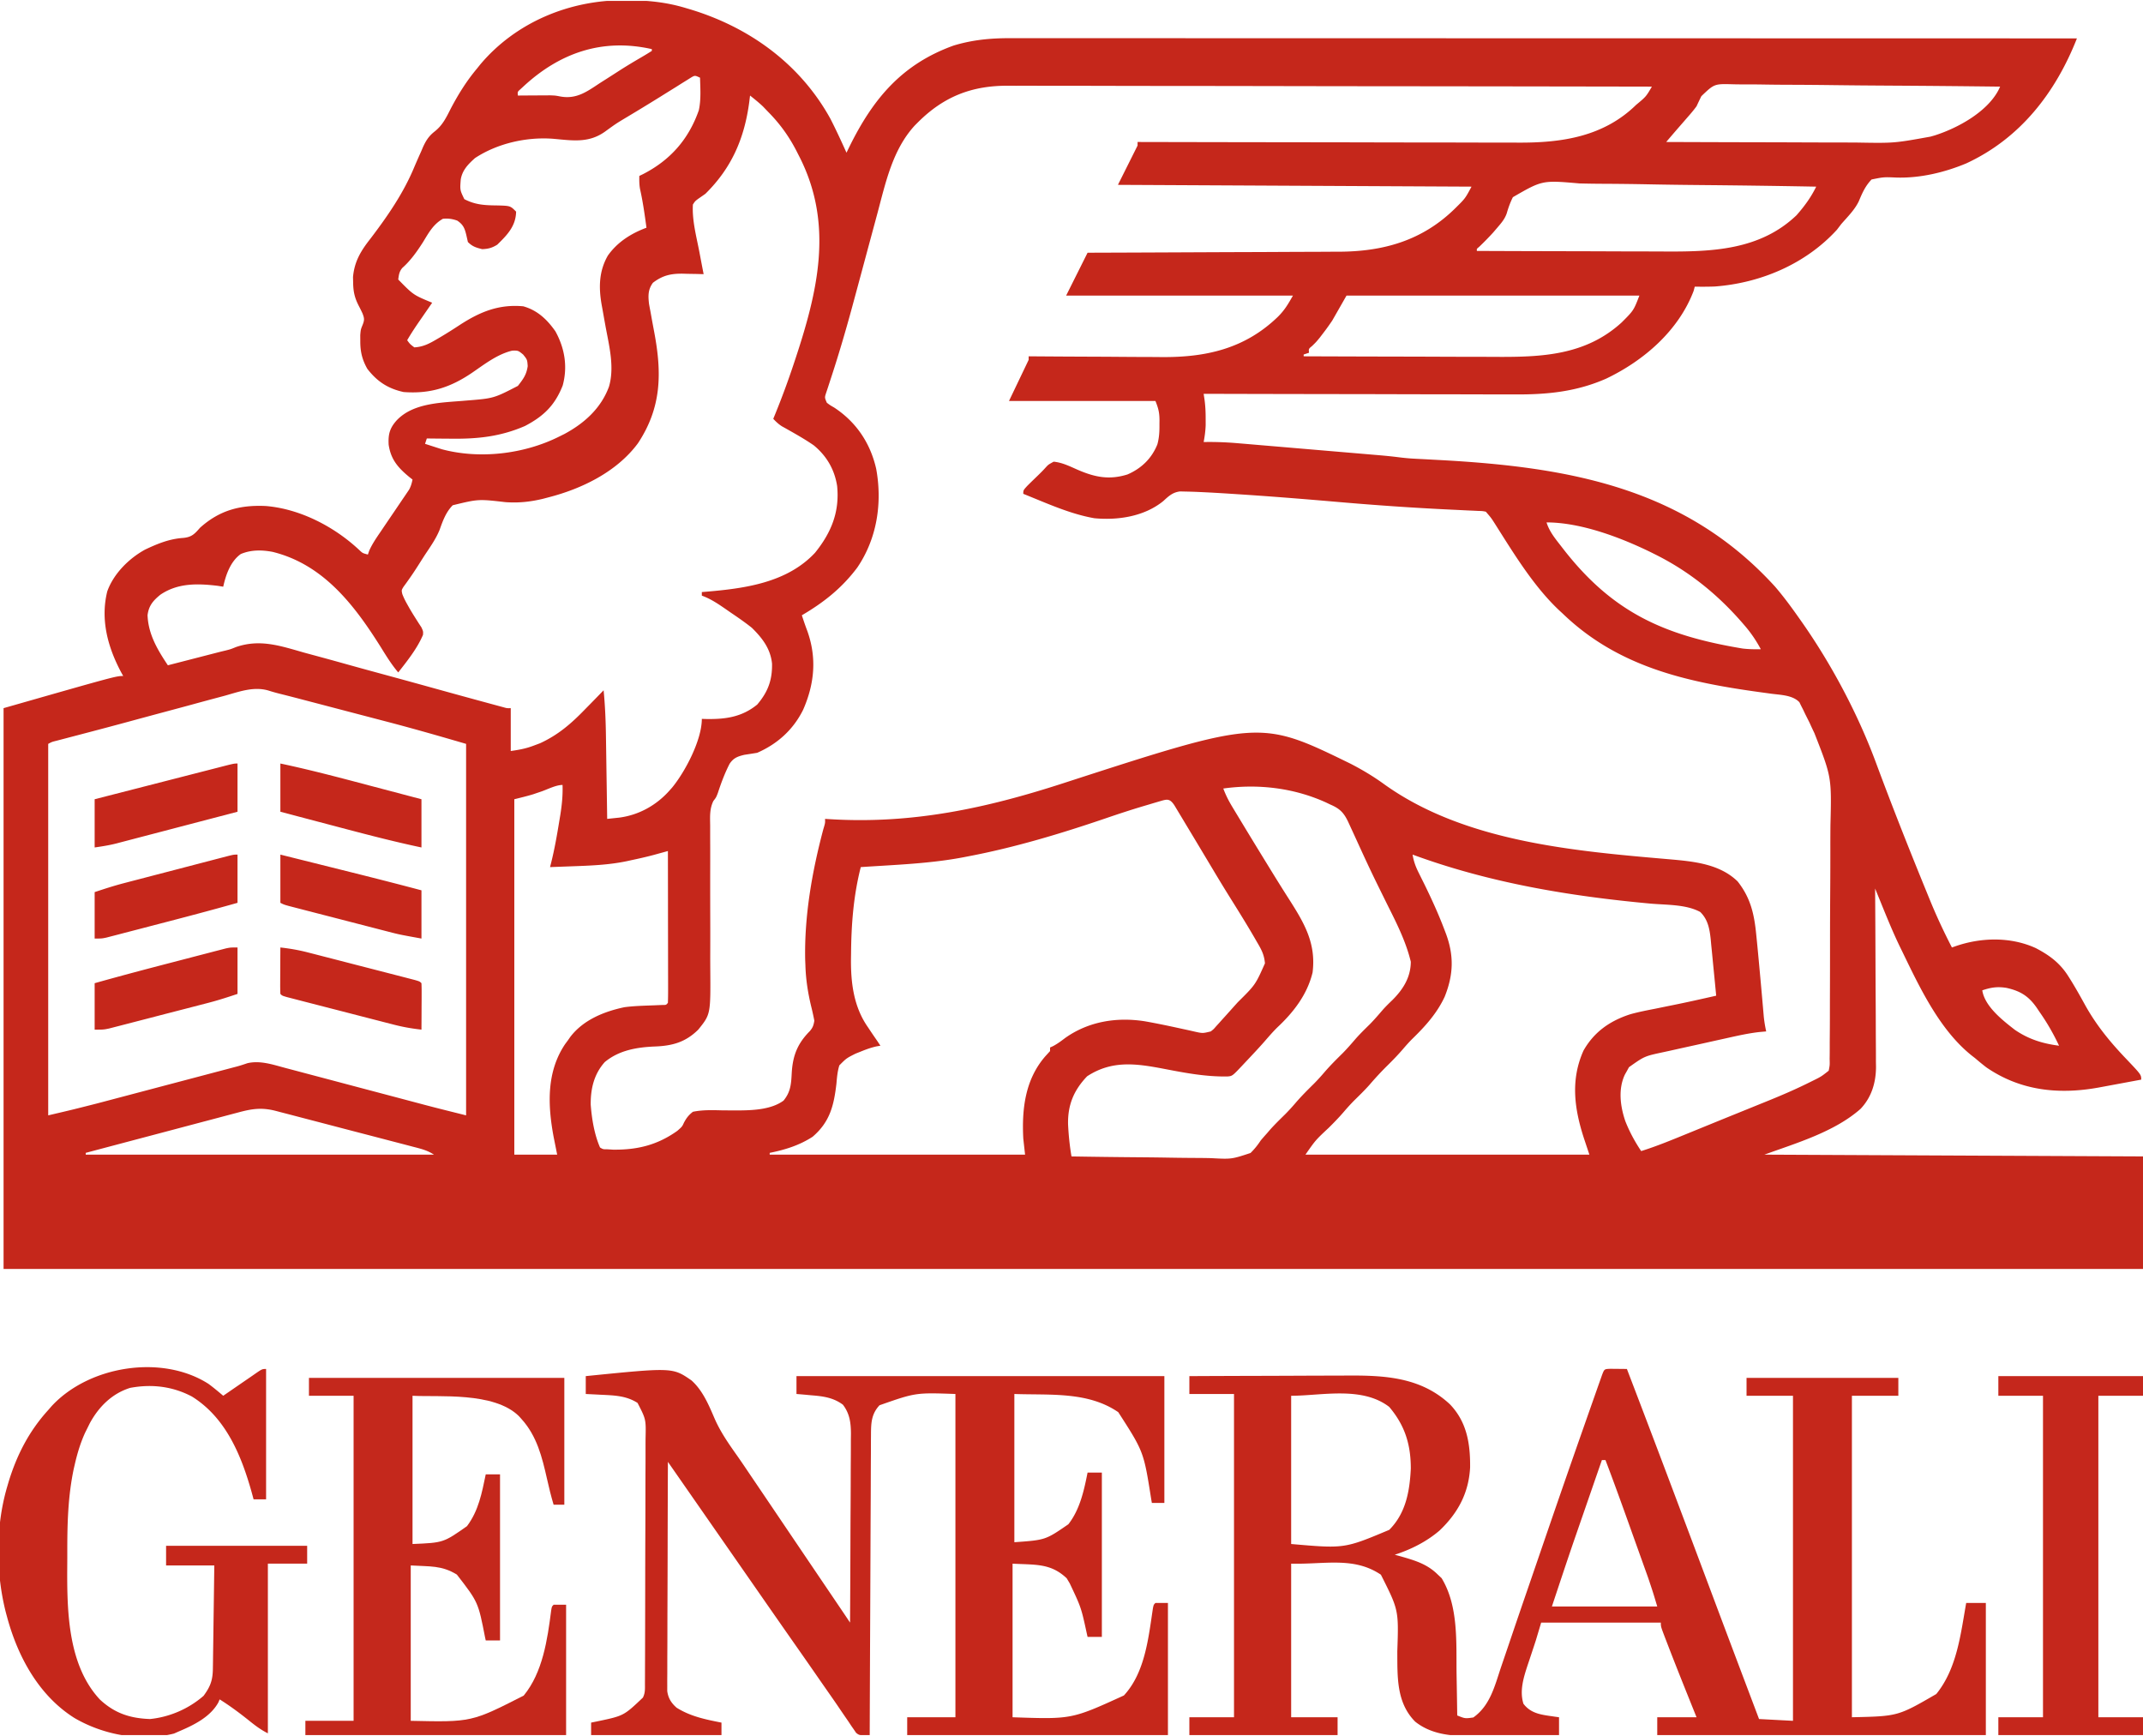 <svg xmlns="http://www.w3.org/2000/svg" width="1200" height="972" fill="none"><g clip-path="url(#a)"><path fill="#C5271B" d="m349.438.125 2.004.003C362.741.177 373.178 1.222 384 4.5l2.425.715C419.648 15.26 448.048 35.79 465 66.5c3.192 6.242 6.129 12.605 9 19l1.539-3.148C488.783 55.42 504.921 35.976 534 25.5c10.53-3.188 20.648-4.153 31.603-4.123l3.142-.003c3.473-.003 6.946.001 10.419.006a15206.603 15206.603 0 0 1 23.953.001c8.132.006 16.263.006 24.395.005 13.679 0 27.359.002 41.039.008a112293.03 112293.03 0 0 0 43.182.012h12.833c30.293.003 60.586.01 90.879.019 29.428.009 58.856.016 88.284.02h2.749a2486670.237 2486670.237 0 0 0 83.009.013h2.585c56.978.01 113.948.025 170.928.042-12.05 30.587-31.87 56.07-62 70-12.17 5.07-25.9 8.334-39.15 7.91-7.03-.297-7.03-.297-13.85 1.09-3.51 3.682-5.18 7.508-7.12 12.148-2.32 4.871-6.37 8.806-9.88 12.852-1.18 1.547-1.18 1.547-2.38 3.125-17.53 19.21-42.744 29.872-68.429 31.793-3.735.14-7.453.142-11.191.082l-.625 2.375c-8.471 22.333-27.956 39.092-48.98 49.129-16.645 7.336-33.092 8.95-51.02 8.837a3607.852 3607.852 0 0 1-21.172-.037c-5.394-.019-10.788-.02-16.183-.024-10.192-.009-20.384-.034-30.577-.064-11.613-.033-23.226-.05-34.839-.065-23.868-.031-47.736-.084-71.604-.151l.492 3.279c.498 3.647.641 7.106.633 10.784l.008 3.535c-.126 3.221-.526 6.239-1.133 9.402l1.845-.025c6.004-.046 11.905.222 17.884.744l2.773.231c2.992.251 5.983.508 8.975.765l6.289.531c4.379.37 8.758.742 13.137 1.117 5.599.479 11.199.953 16.799 1.426 4.324.365 8.647.731 12.971 1.099l6.193.525c2.888.245 5.776.492 8.664.739l2.557.216c3.742.323 7.469.686 11.195 1.165 2.907.365 5.754.644 8.676.793l2.703.143 2.862.144 6.233.338 3.274.177c71.858 3.961 136.601 15.513 186.97 70.872 4.655 5.434 8.89 11.147 13 17 .45.628.89 1.257 1.35 1.904 17.06 24.162 32.09 52.43 42.31 80.155 8.95 24.097 18.42 48.027 28.16 71.816.57 1.388 1.13 2.776 1.7 4.166 3.75 9.214 7.92 18.123 12.48 26.959l1.92-.668c14.4-5.018 31.01-5.4 45.05 1.027 7.76 4.05 13.65 8.431 18.34 15.954l1.15 1.823c2.86 4.599 5.49 9.313 8.1 14.052 6.37 11.469 14.13 20.88 23.17 30.332 8.27 8.718 8.27 8.718 8.27 11.48-4.37.814-8.75 1.626-13.12 2.438l-3.76.697c-1.19.222-2.39.445-3.63.674l-3.33.619c-22.34 4.047-43.72 1.823-62.78-11.225-2.19-1.671-4.29-3.409-6.38-5.203l-1.79-1.387c-18.18-14.453-29.35-38.422-39.27-58.863-.69-1.406-.69-1.406-1.39-2.841-3.35-7.011-6.32-14.149-9.25-21.345-.41-1.018-.83-2.036-1.25-3.085-1.02-2.492-2.04-4.985-3.05-7.479.01.821.01.821.01 1.659.09 13.356.16 26.711.2 40.067.02 6.459.05 12.918.09 19.377.05 6.238.07 12.475.08 18.713.01 2.375.02 4.75.04 7.126.03 3.336.04 6.672.03 10.009.02.974.03 1.948.05 2.951-.05 8.818-2.48 16.945-8.65 23.461-14.67 12.966-36.24 19.234-53.85 25.637l212 1v63H2v-314c63-18 63-18 67-18l-1.172-2.098c-7.472-14.038-11.68-29.451-7.766-45.277 3.51-9.857 12.106-18.433 21.157-23.387 7.011-3.32 13.62-6.04 21.406-6.55 4.679-.465 6.26-2.105 9.375-5.688 10.953-9.811 22.41-12.861 36.921-12.175 19.317 1.624 38.577 11.723 52.458 24.827 1.693 1.574 1.693 1.574 4.621 2.348l.689-2.027c1.688-3.828 3.926-7.095 6.284-10.539l2.974-4.408a6433.6 6433.6 0 0 1 4.688-6.9c1.513-2.227 3.019-4.46 4.525-6.692l1.424-2.078 1.315-1.952 1.159-1.704c1.038-1.873 1.511-3.609 1.942-5.7l-1.828-1.433c-6.348-5.253-10.349-9.842-11.543-18.149-.28-5.65.52-9.06 4.371-13.418 9.488-10.217 25.895-10.027 38.931-11.209 15.505-1.23 15.505-1.23 29.069-8.228 2.965-3.799 4.806-6.205 5.5-11.063-.252-3.615-.252-3.615-2.562-6.5-2.778-2.258-2.778-2.258-6.063-2.187-8.273 1.953-15.415 7.518-22.313 12.25-12.245 8.374-23.657 12.071-38.562 10.937-8.804-1.933-14.862-5.928-20.312-13-2.911-5.174-3.966-9.636-3.938-15.562l-.016-3.317c.266-3.121.266-3.121 1.344-5.773 1.071-2.728.961-3.659-.078-6.348a88.848 88.848 0 0 0-2-4.062c-2.339-4.48-3.178-7.983-3.25-13.063l-.078-3.258c.796-8.775 4.406-14.682 9.766-21.492 9.558-12.566 18.5-25.485 24.562-40.125a504.075 504.075 0 0 1 3.875-8.812l.921-2.177c1.721-3.807 3.316-6.33 6.626-8.921 4.402-3.472 6.467-7.775 8.953-12.715 4.272-8.104 8.741-15.318 14.625-22.375l2.031-2.523C288.97 12.392 318.9.08 349.438.125ZM293 48.5c-.556.51-1.112 1.02-1.686 1.544-1.537 1.377-1.537 1.377-1.314 3.456l1.753-.016c2.687-.02 5.373-.034 8.059-.046l2.756-.026 2.764-.01 2.845-.015c2.823.113 2.823.113 5.493.617 9.041 1.667 14.836-2.579 22.08-7.379 1.237-.791 2.477-1.58 3.718-2.365a874.333 874.333 0 0 0 7.251-4.653c4.116-2.643 8.307-5.142 12.531-7.607a165.723 165.723 0 0 0 5.75-3.5v-1c-27.861-6.289-51.751 2.206-72 21Zm93.913-5.05-2.429 1.523-2.758 1.706-2.976 1.884-6.258 3.886-3.251 2.033a1019.72 1019.72 0 0 1-9.421 5.788l-2.997 1.821a1171.703 1171.703 0 0 1-5.896 3.544c-5.892 3.534-5.892 3.534-11.45 7.556-9.472 7.148-18.599 5.5-29.832 4.506-14.889-1.11-31.123 2.58-43.645 10.803-3.885 3.476-7.106 6.739-8 12-.458 5.907-.458 5.907 2 11 6.254 3.273 11.644 3.448 18.592 3.527 7.184.206 7.184.206 10.408 3.473-.173 8.12-4.948 13.023-10.562 18.5-2.954 1.818-4.972 2.359-8.438 2.5-3.486-.871-5.452-1.452-8-4l-.875-3.875c-.908-3.789-1.749-5.904-5.125-8.125-2.747-.951-5.102-1.298-8-1-5.424 3.1-7.936 7.824-11.133 13.074-3.25 5.093-6.978 10.388-11.539 14.395-1.773 2.044-1.971 3.891-2.328 6.531 8.481 8.655 8.481 8.655 19 13l-.962 1.39a5417.132 5417.132 0 0 0-4.35 6.298l-1.514 2.185c-2.514 3.646-4.957 7.29-7.174 11.127 1.602 2.187 1.602 2.187 4 4 4.98-.278 8.441-2.117 12.688-4.625l1.853-1.083c3.742-2.206 7.391-4.532 11.021-6.917C268.918 174.518 279.4 170.261 293 171.5c7.917 2.214 13.353 7.379 18 14 5.211 9.441 6.964 19.764 4.094 30.34-4.35 11.055-10.611 17.163-21.094 22.66-13.628 5.93-26.509 7.318-41.25 7.125A1750.95 1750.95 0 0 1 239 245.5l-1 3c1.997.655 3.998 1.298 6 1.938l3.375 1.089c21.212 5.692 46.079 2.732 65.625-7.027l3.012-1.488c11.167-5.992 20.539-14.395 24.988-26.512 3.246-11.035.006-23.176-2-34.187-.433-2.394-.863-4.788-1.284-7.184-.26-1.478-.526-2.954-.801-4.428-1.713-9.712-1.564-18.849 3.456-27.588 5.385-7.605 12.975-12.379 21.629-15.613-.992-7.325-2.007-14.601-3.633-21.816-.408-2.428-.427-4.727-.367-7.184l2.055-.996c15.308-7.824 25.591-19.565 31.257-35.754 1.315-5.946.841-12.201.688-18.25-2.883-1.339-2.883-1.339-5.087-.05ZM514 68.5l-1.707 1.707c-12.462 13.515-16.346 31.96-20.961 49.198-.742 2.771-1.49 5.541-2.24 8.31-2.127 7.863-4.244 15.73-6.358 23.597a9220.654 9220.654 0 0 1-4.683 17.34l-.769 2.841c-3.798 14.002-7.889 27.883-12.441 41.659l-1.184 3.639-1.048 3.146c-.87 2.659-.87 2.659.391 5.563 1.79 1.363 1.79 1.363 4 2.625 12.393 8.092 20.348 19.912 23.631 34.368 3.519 19.143.444 39.14-10.639 55.359-8.61 11.446-18.71 19.459-30.992 26.648.971 2.956 1.958 5.891 3.07 8.797 5.391 15.094 4.03 29.591-2.355 44.129-5.536 11.149-14.325 19.077-25.715 24.074-2.393.391-4.789.766-7.188 1.125-3.79.918-6.035 1.726-8.257 5.014-2.714 5.281-4.758 10.795-6.61 16.429-.945 2.432-.945 2.432-2.483 4.412-2.195 4.534-1.852 8.797-1.799 13.77l-.002 3.284c0 2.352.007 4.703.02 7.055.018 3.73.016 7.459.007 11.189-.022 10.604-.011 21.208.027 31.813.022 6.49.015 12.979-.01 19.469-.004 2.465.004 4.931.023 7.397.195 25.448.195 25.448-6.728 34.043-7.094 7.023-14.436 9.058-24.188 9.438-10.1.407-20.148 2.065-28.16 8.722-6.064 6.753-7.958 14.983-7.879 23.817.591 7.885 2.041 16.785 5.227 24.023 1.714 1.016 1.714 1.016 4 1l3.285.203c13.557.168 24.786-2.561 35.965-10.515 2.723-2.378 2.723-2.378 3.769-4.672 1.413-2.614 2.622-4.18 4.981-6.016 5.32-1.103 10.598-.943 16-.812 2.875.035 5.75.047 8.625.043l2.128-.001c7.893-.098 17.471-.695 23.997-5.48 4.18-5.109 4.273-9.692 4.625-16.062.656-9.541 3.385-16.104 10.137-22.899 1.683-2.024 2.052-3.215 2.488-5.789a149.098 149.098 0 0 0-1.875-8.437c-1.782-7.541-2.895-14.797-3.125-22.563l-.121-2.879c-.547-24.675 3.852-49.635 10.168-73.394 1.036-3.409 1.036-3.409.953-5.727l3.664.219c45.511 2.632 86.428-6.157 129.488-20.112 110.378-35.772 110.378-35.772 161.069-11.022 6.501 3.357 12.726 7.06 18.654 11.353 44.962 32.373 106.439 37.567 159.98 42.182 13.403 1.187 28.021 2.522 38.145 12.38 7.441 9.415 9.396 18.745 10.5 30.5l.365 3.616c.692 6.956 1.324 13.918 1.955 20.88l.205 2.264a2682 2682 0 0 1 .973 10.986l.181 2.062c.162 1.846.321 3.693.48 5.54.3 2.771.74 5.432 1.341 8.152l-3.67.325c-6.301.704-12.432 2.099-18.615 3.476l-3.805.841a3622.69 3622.69 0 0 0-7.93 1.768c-3.365.753-6.733 1.493-10.102 2.228-3.244.712-6.485 1.438-9.726 2.163l-3.633.79c-10.659 2.273-10.659 2.273-19.359 8.444l-1.098 2.028-1.152 2.035c-3.907 8.166-2.622 17.85.215 26.152 2.356 5.98 5.299 11.417 8.875 16.75 8.739-2.732 17.157-6.226 25.625-9.687a12230.412 12230.412 0 0 0 12.506-5.101c5.258-2.149 10.52-4.287 15.787-6.416 3.464-1.401 6.927-2.808 10.389-4.216 1.642-.667 3.285-1.331 4.929-1.994 8.35-3.366 16.584-6.862 24.654-10.871l2-.992c4.88-2.399 4.88-2.399 9.11-5.723.62-3.098.62-3.098.53-6.731l.03-2.086c.03-2.312.02-4.623.02-6.935.01-1.656.03-3.312.04-4.968.04-4.507.05-9.014.05-13.521 0-2.822.01-5.644.02-8.466.04-9.863.05-19.726.05-29.59 0-9.159.04-18.318.1-27.477.06-7.884.08-15.766.08-23.65-.01-4.699.01-9.397.05-14.096.67-26.882.67-26.882-8.97-51.48-.93-1.936-1.85-3.882-2.72-5.844-.78-1.554-1.56-3.107-2.34-4.656-.58-1.212-.58-1.212-1.16-2.449-.39-.77-.79-1.539-1.19-2.332l-1-2.033c-3.77-4.006-10.525-4.072-15.727-4.764-1.382-.189-2.764-.379-4.145-.57l-2.176-.296C944.071 381.859 905.899 373.301 875 343.5l-1.918-1.762c-14.236-13.424-25.198-31.462-35.605-47.882-2.466-3.889-2.466-3.889-5.477-7.356-1.913-.372-1.913-.372-4.14-.423l-2.636-.133-2.904-.12-6.29-.312-3.399-.159c-21.377-1.009-42.687-2.501-64.006-4.353-18.657-1.611-37.311-3.115-56-4.312l-2.918-.192c-5.9-.384-11.8-.73-17.707-.996l-2.162-.099a345.35 345.35 0 0 0-5.846-.17l-3.215-.078c-4.175.522-6.358 2.631-9.382 5.398-10.599 8.627-25.353 10.863-38.575 9.613-13.73-2.387-26.939-8.518-39.82-13.664 0-2 0-2 2.195-4.426 1.976-1.974 3.987-3.912 5.996-5.851 1.555-1.508 3.09-3.041 4.524-4.664 1.347-1.434 1.347-1.434 4.285-3.059 4.63.436 8.716 2.431 12.926 4.297 9.789 4.317 17.998 6.116 28.429 2.848 7.791-3.372 13.54-8.932 16.727-16.825 1.063-3.845 1.212-7.428 1.168-11.382l.023-2.104c-.016-4.336-.606-6.667-2.273-10.834h-82l11-23v-2l3.41.027c10.678.082 21.356.141 32.034.18 5.489.021 10.976.049 16.464.095 5.311.044 10.621.067 15.931.078 2.012.007 4.023.021 6.035.043 25.248.263 47.083-4.573 65.688-22.548 3.856-3.862 5.569-6.855 8.438-11.875H597l12-24 5.732-.018c17.875-.057 35.75-.13 53.625-.218 9.188-.044 18.376-.084 27.565-.11 8.016-.023 16.032-.057 24.047-.103 4.238-.023 8.476-.042 12.713-.048 4.003-.007 8.006-.027 12.009-.057 1.456-.009 2.911-.013 4.367-.011 25.424.022 47.486-6.161 65.942-24.435 5.46-5.385 5.46-5.385 9-12l-198-1 11-22v-2l3.597.008a68693.308 68693.308 0 0 0 97.227.16c11.193.012 22.386.036 33.579.064 11.501.028 23.001.044 34.501.05 6.453.004 12.906.013 19.359.035 6.083.02 12.166.027 18.249.022 2.224.001 4.448.007 6.671.019 24.403.12 47.755-3.322 65.997-21.155 5.515-4.573 5.515-4.573 8.82-10.203a136110.255 136110.255 0 0 0-158.966-.22l-3.378-.003c-18.031-.017-36.062-.049-54.094-.086-18.511-.037-37.021-.06-55.532-.067-11.417-.006-22.833-.023-34.249-.056-7.835-.02-15.671-.027-23.506-.022-4.516.003-9.032-.001-13.548-.023-4.145-.02-8.288-.02-12.432-.007a462.74 462.74 0 0 1-4.471-.015c-20.403-.164-36.248 5.924-50.824 20.5Zm438.695-14.65A274.814 274.814 0 0 0 950 59.5c-1.727 2.37-3.621 4.554-5.562 6.75l-1.342 1.55c-.867 1.002-1.736 2-2.609 2.996a780.78 780.78 0 0 0-4.659 5.4l-1.612 1.883L933 79.5c17.082.07 34.164.123 51.246.156 7.933.015 15.864.036 23.794.07 6.93.03 13.85.05 20.77.056 3.66.004 7.31.013 10.97.035 20.83.364 20.83.364 41.22-3.317l2.3-.659c12.94-4.104 29.39-13.125 35.81-25.469.29-.617.59-1.235.89-1.872-21.13-.257-42.26-.45-63.4-.57a4124.9 4124.9 0 0 1-29.43-.26c-8.55-.11-17.11-.18-25.66-.205a934.777 934.777 0 0 1-13.583-.128 597.48 597.48 0 0 0-12.792-.081 186.879 186.879 0 0 1-4.688-.067c-10.473-.289-10.473-.289-17.752 6.66ZM420 53.5l-.445 3.629C416.857 77.358 409.793 93.941 395 108.5c-1.367.97-2.741 1.93-4.125 2.875-1.656 1.277-1.656 1.277-2.875 3.125-.542 8.653 1.924 17.798 3.562 26.25l.709 3.738c.571 3.005 1.147 6.009 1.729 9.012l-3.91-.105c-1.718-.029-3.435-.056-5.152-.082l-2.569-.077c-6.671-.077-11.325.941-16.744 5.077-2.805 3.776-2.727 7.322-2.188 11.903.25 1.384.51 2.767.778 4.147l.83 4.631c.44 2.392.886 4.783 1.337 7.172 4.268 22.827 4.11 41.957-9.159 62.022-11.788 15.949-31.374 25.499-50.223 30.312l-3.163.835c-7.128 1.675-13.477 2.34-20.79 1.825-15.194-1.751-15.194-1.751-29.54 1.739-3.847 3.906-5.551 8.748-7.371 13.832-2.123 5.175-5.366 9.688-8.448 14.332a1880.434 1880.434 0 0 0-3.426 5.379c-1.633 2.567-3.285 5.09-5.049 7.569l-1.693 2.391-1.54 2.106c-1.186 1.947-1.186 1.947-.699 4.123.815 2.118 1.782 4.022 2.907 5.994l1.332 2.363a174.685 174.685 0 0 0 3.179 5.18l1.676 2.645 1.586 2.425c1.039 2.262 1.039 2.262.902 4.227-3.242 7.644-8.772 14.527-13.863 21.035-3.705-4.363-6.626-9.083-9.625-13.937-14.786-23.558-32.162-46.522-60.711-53.559-6.069-1.148-12.03-1.231-17.809 1.191-5.749 4.043-8.414 11.678-9.855 18.305l-3.125-.5c-11.322-1.342-22.258-1.642-32.04 4.961-4.073 3.303-6.528 6.134-7.21 11.477.39 10.72 5.6 19.398 11.375 28.062l2.959-.763 11.116-2.862 4.764-1.228 6.942-1.788 2.07-.533c1.482-.382 2.969-.745 4.459-1.096 2.816-.715 2.816-.715 5.937-1.976 13.482-4.579 24.813-.609 38.12 3.172 2.448.665 4.896 1.326 7.345 1.985 5.774 1.56 11.538 3.155 17.298 4.767 7.097 1.984 14.207 3.915 21.318 5.848 9.54 2.597 19.074 5.217 28.601 7.862 9.198 2.55 18.402 5.078 27.614 7.574l3.396.925 3.117.842 2.754.746c2.139.603 2.139.603 4.19.525v24c5.13-.733 8.644-1.391 13.312-3.187l3.114-1.168c10.179-4.684 17.505-11.055 25.199-19.02 1.013-1.033 2.028-2.066 3.043-3.098 2.455-2.498 4.897-5.009 7.332-7.527.858 8.772 1.199 17.487 1.316 26.297a8581.655 8581.655 0 0 1 .216 14.341c.051 3.54.106 7.08.161 10.62.107 6.914.209 13.828.307 20.742 1.434-.148 2.867-.3 4.301-.452l2.419-.255c11.049-1.42 20.963-6.987 28.28-15.293l1.387-1.562C383.713 432.015 393 414.344 393 402.5l2.055.07c10.934.212 20.206-.958 28.945-8.07 6.008-7.051 8.501-13.717 8.309-22.937-.842-8.351-5.464-14.33-11.309-20.063-3.745-2.99-7.657-5.691-11.625-8.375l-3.102-2.152c-4.335-2.975-8.307-5.673-13.273-7.473v-2l2.006-.157c21.836-1.832 45.596-4.959 61.369-21.831 9.072-11.232 13.841-22.85 12.387-37.395-1.427-9.196-5.875-16.851-13.074-22.758-4.433-3.066-9.091-5.751-13.785-8.396l-2.173-1.229-1.956-1.086c-1.856-1.201-3.271-2.534-4.774-4.148l1.121-2.73a452.312 452.312 0 0 0 10.317-27.957l.712-2.138c12.7-38.292 21.737-75.491 2.796-113.324l-.946-1.85-.95-1.88c-4.31-8.382-9.402-15.422-16.05-22.12l-2.75-2.876c-2.318-2.189-4.751-4.147-7.25-6.125Zm427.162 56.9c-1.485 2.943-2.535 5.874-3.44 9.039-1.163 3.322-3.127 5.527-5.41 8.187l-2.195 2.563a159.13 159.13 0 0 1-7.902 8.07c-1.332 1.072-1.332 1.072-1.215 2.242 16.787.071 33.573.123 50.36.156 7.796.015 15.592.036 23.388.07 6.803.031 13.606.05 20.409.056 3.595.004 7.19.013 10.785.035 26.701.158 53.535-.706 74.058-20.317 4.44-5.072 8.04-9.934 11-16a6336.528 6336.528 0 0 0-63.631-.881c-9.85-.087-19.698-.207-29.546-.401-8.587-.17-17.172-.28-25.761-.317a613.52 613.52 0 0 1-13.633-.198c-20.802-1.813-20.802-1.813-37.267 7.696ZM754 165.5l-8 14c-1.524 2.25-3.09 4.474-4.75 6.625l-2.172 2.852C737 191.5 737 191.5 734.734 193.711c-1.966 1.613-1.966 1.613-1.734 3.789l-3 1v1c17.195.07 34.39.123 51.585.156 7.986.015 15.971.036 23.957.07 6.967.031 13.935.05 20.902.056 3.683.004 7.365.013 11.048.035 25.898.149 50.304-.821 70.547-19.247 6.733-6.726 6.733-6.726 9.961-15.07H754Zm112 127c1.6 5.067 4.654 8.806 7.875 12.938l1.751 2.261c27.633 35.424 56.58 48.182 100.187 55.421 3.423.408 6.743.444 10.187.38-2.616-4.831-5.46-9.087-9.062-13.25l-1.463-1.697C961.653 332.687 945.855 319.91 927 310.5l-2.111-1.057C907.747 301.012 885.325 292.5 866 292.5Zm-740.281 97.082c-1.698.454-3.396.906-5.094 1.357a1952.47 1952.47 0 0 0-13.415 3.634c-4.42 1.206-8.846 2.389-13.272 3.574a6235.823 6235.823 0 0 0-20.801 5.613 2774.066 2774.066 0 0 1-22.665 6.052c-3.772.993-7.545 1.983-11.319 2.969l-3.98 1.046-3.483.911c-2.632.655-2.632.655-4.69 1.762v208c13.622-3.184 13.622-3.184 27.172-6.625l2.663-.702a6266.48 6266.48 0 0 0 8.485-2.243l5.998-1.583c4.153-1.096 8.306-2.194 12.46-3.293 5.31-1.405 10.621-2.808 15.933-4.209l15.297-4.04 2.919-.771a24774.53 24774.53 0 0 0 10.616-2.806l2.275-.603 2.162-.565c1.879-.521 3.729-1.142 5.575-1.77 7.07-1.621 13.971.717 20.82 2.555l2.734.72c2.965.782 5.928 1.572 8.891 2.361l6.24 1.648c5.473 1.446 10.944 2.898 16.415 4.351 7.672 2.036 15.345 4.065 23.019 6.094 4.079 1.078 8.157 2.159 12.234 3.242l5.682 1.506 2.479.66c7.959 2.107 15.941 4.076 23.931 6.073v-208c-14.766-4.307-29.492-8.547-44.367-12.426l-5.475-1.435c-3.769-.988-7.538-1.973-11.308-2.957a8976.11 8976.11 0 0 1-14.415-3.775c-3.746-.983-7.491-1.963-11.237-2.942a4603.89 4603.89 0 0 1-5.318-1.393 965.383 965.383 0 0 0-11.958-3.071 105.672 105.672 0 0 1-6.682-1.883c-8.311-2.406-16.467.728-24.521 2.964Zm177.334 53.61-2.369.8-2.139.73c-3.476 1.063-7.019 1.897-10.545 2.778v199h24l-2-10c-3.297-17.72-4.064-36.298 6.449-51.898L318 582.5l1.332-1.914c7.31-9.564 18.915-14.245 30.379-16.656 5.44-.711 10.906-.828 16.385-1.035l2.642-.114 2.408-.091c1.869.006 1.869.006 2.854-1.19.095-2.647.126-5.268.114-7.916v-2.513c-.001-2.754-.009-5.508-.016-8.262l-.005-5.713c-.003-5.023-.013-10.045-.024-15.067-.011-5.121-.015-10.242-.02-15.363A30333.04 30333.04 0 0 0 374 476.5l-2.236.617-2.961.812-2.924.804c-4.101 1.093-8.227 2.017-12.379 2.892l-2.316.512c-10.355 2.195-20.821 2.549-31.372 2.926l-3.462.13c-2.784.105-5.567.207-8.35.307l.574-2.247c1.957-7.787 3.322-15.645 4.614-23.565l.541-3.252c.913-5.724 1.474-11.14 1.271-16.936-3.724 0-8.379 2.47-11.947 3.692ZM685 441.5c1.341 3.582 2.94 6.77 4.914 10.043l1.782 2.964 1.929 3.181 2.011 3.333a3502.236 3502.236 0 0 0 14.489 23.729l2.005 3.265c3.17 5.149 6.365 10.277 9.628 15.368 8.519 13.342 15.29 24.674 13.242 41.117-3.004 12.408-10.677 22.299-19.883 30.891-2.54 2.53-4.851 5.221-7.2 7.929-3.181 3.617-6.487 7.114-9.792 10.618l-2.047 2.177c-5.999 6.378-5.999 6.378-8.73 6.608-12.234.211-23.773-2.003-35.75-4.308-15.466-2.947-28.967-4.866-42.848 4.21-7.488 7.829-10.884 16.072-10.672 26.852.294 6.073.891 12.026 1.922 18.023 12.491.209 24.982.369 37.475.466 5.802.047 11.602.111 17.403.213 5.602.098 11.203.152 16.806.175 2.134.017 4.267.049 6.4.098 11.517.621 11.517.621 22.159-2.875 2.279-2.244 4.002-4.413 5.757-7.077a204.295 204.295 0 0 1 3.5-4l1.688-1.969c2.741-3.072 5.694-5.921 8.624-8.812a119.92 119.92 0 0 0 5.688-6.219c3.252-3.793 6.757-7.274 10.312-10.781a119.92 119.92 0 0 0 5.688-6.219c3.25-3.792 6.754-7.271 10.309-10.777 2.612-2.65 5.024-5.435 7.445-8.258 2.47-2.779 5.125-5.353 7.773-7.961 2.545-2.585 4.892-5.315 7.25-8.07 1.704-1.913 3.494-3.668 5.348-5.434 6.052-6.025 10.315-12.752 10.375-21.5-2.507-10.437-7.177-20.058-11.958-29.607-1.903-3.801-3.775-7.618-5.651-11.432l-1.135-2.301c-3.984-8.095-7.759-16.28-11.5-24.489A1543.854 1543.854 0 0 0 756 462.5l-1.103-2.398c-2.453-5.154-4.733-7.377-9.897-9.602l-2.523-1.207c-17.965-8.145-38.014-10.525-57.477-7.793Zm-35.602 7.152-2.882.841-3.141.945-3.293.973c-7.042 2.107-14.006 4.391-20.957 6.777-25.089 8.555-51.066 16.384-77.125 21.312l-2.176.43c-18.986 3.656-38.568 4.263-57.824 5.57-4.075 15.976-5.307 31.995-5.438 48.438l-.036 2.136c-.203 13.873 1.392 27.611 9.599 39.239l1.34 2.017A336.708 336.708 0 0 0 491 582.5l2 3-2.129.359c-3.101.693-5.865 1.694-8.809 2.891l-3.027 1.203c-5.086 2.572-5.086 2.572-9.035 6.547-1.045 3.355-1.33 6.697-1.625 10.188-1.414 12.215-3.634 21.504-13.375 29.812-7.447 4.817-15.364 7.255-24 9v1h143l-1-9c-.866-16.574 1.027-33.113 12.375-46.125L588 588.5v-2l1.723-.793c2.453-1.3 4.505-2.839 6.715-4.519 13.112-9.319 28.916-11.821 44.61-9.368 7.075 1.246 14.102 2.735 21.117 4.278l2.272.492c1.422.31 2.842.629 4.259.956 4.727 1.065 4.727 1.065 9.304-.046 1.592-1.255 1.592-1.255 2.988-2.879l1.63-1.78 1.694-1.903 1.761-1.941A915.226 915.226 0 0 0 691 563.5l2.09-2.32c9.887-9.784 9.887-9.784 15.234-21.797-.407-4.88-2.047-7.857-4.512-12.008l-1.348-2.346c-4.558-7.859-9.374-15.565-14.191-23.267a873.662 873.662 0 0 1-9.023-14.824l-2.914-4.868-1.571-2.624L673 476.5l-1.039-1.736a4339.782 4339.782 0 0 0-6.927-11.527 1343.54 1343.54 0 0 1-2.304-3.839 1531.705 1531.705 0 0 0-3.238-5.378l-1.895-3.153c-2.615-3.875-4.009-3.446-8.199-2.215ZM791 478.5c.606 3.792 1.718 6.795 3.441 10.219l1.509 3.046 1.612 3.235c4.051 8.277 7.854 16.57 11.126 25.188l.988 2.586c4.585 12.382 4.208 23.047-.707 35.296-4.274 9.211-10.818 16.493-18.043 23.508-1.868 1.864-3.588 3.791-5.301 5.797-2.741 3.192-5.632 6.168-8.625 9.125a177.755 177.755 0 0 0-10.223 11.004c-2.728 3.064-5.674 5.901-8.593 8.781a116.845 116.845 0 0 0-5.622 6.153c-2.718 3.172-5.59 6.126-8.562 9.062-7.325 6.853-7.325 6.853-13 15h159l-3-9c-5.408-16.598-7.691-32.722-.312-49.25 5.953-10.513 14.854-16.703 26.239-20.37 4.558-1.262 9.183-2.171 13.823-3.067 1.326-.27 2.651-.542 3.977-.815 1.997-.411 3.995-.82 5.995-1.22 8.121-1.627 16.198-3.457 24.278-5.278-.5-5.285-1.015-10.568-1.544-15.851-.178-1.795-.351-3.59-.521-5.385-.245-2.591-.504-5.179-.767-7.768l-.218-2.409c-.61-5.804-1.515-11.229-5.882-15.457-7.971-4.354-19.073-3.893-27.973-4.704-45.455-4.182-90.097-11.62-133.095-27.426Zm319 76c1.39 9.02 11.39 16.771 18.18 22.059 7.73 5.324 15.57 7.742 24.82 8.941-3.18-6.73-6.71-12.923-11-19-.48-.726-.97-1.451-1.47-2.199-4.56-6.57-9.22-9.464-16.97-11.176-5.1-.817-8.7-.276-13.56 1.375Zm-976.288 68.295-2.81.739c-3.059.806-6.115 1.62-9.172 2.435l-6.368 1.681c-5.583 1.475-11.163 2.956-16.744 4.439-5.696 1.513-11.394 3.018-17.093 4.524A32153.864 32153.864 0 0 0 48 645.5v1h195c-3.698-2.465-7.459-3.334-11.707-4.43l-2.696-.71c-2.945-.774-5.892-1.54-8.839-2.305l-6.139-1.606a8400.48 8400.48 0 0 0-12.877-3.354 6660.686 6660.686 0 0 1-16.501-4.311 7604.864 7604.864 0 0 0-12.683-3.309c-2.028-.529-4.056-1.059-6.083-1.591-2.835-.744-5.672-1.479-8.51-2.212l-2.538-.671c-7.716-1.978-13.083-1.256-20.715.794Zm768.011 143.607 3.339.036 3.348.027 2.59.035a11414.564 11414.564 0 0 1 25.048 65.927l3.408 9.052a28465.19 28465.19 0 0 1 19.257 51.26c8.715 23.271 17.506 46.514 26.287 69.761l19 1v-182h-26v-10h85v10h-26v180c25.76-.555 25.76-.555 47.25-13 11.59-14.299 13.62-33.429 16.75-51h11v74H928v-10h22l-2.344-5.824c-4.869-12.116-9.734-24.233-14.406-36.426l-1.014-2.628C930 910.742 930 910.742 930 908.5h-67l-3 10a454.502 454.502 0 0 1-1.789 5.438l-.914 2.773a775.97 775.97 0 0 1-1.867 5.578c-2.301 7.041-4.615 14.376-2.368 21.649 4.41 5.832 10.695 6.208 17.524 7.23l2.414.332v10c-8.007.093-16.014.164-24.021.207a1659.9 1659.9 0 0 0-11.157.095c-3.599.044-7.197.067-10.796.078-2.02.01-4.041.041-6.061.073-10.117.003-20.357-1.464-28.508-7.988-10.656-10.713-9.922-25.325-10.019-39.34.793-23.14.793-23.14-9.188-42.937-15.182-10.219-31.346-5.703-50.25-6.188v86h26v10h-83v-10h25v-181h-25v-10c14.1-.07 28.201-.123 42.301-.155a7147.65 7147.65 0 0 0 19.646-.071c6.328-.033 12.656-.051 18.985-.059 2.405-.005 4.811-.016 7.216-.032 21.191-.138 41.388.851 57.719 16.055 9.546 9.894 11.473 22.14 11.344 35.379-.779 14.334-6.776 25.48-17.074 35.301-7.218 6.215-16.107 10.692-25.137 13.582l3.219.883c7.861 2.245 14.809 4.24 20.781 10.117l2.25 2.125c9.552 15.692 8.125 36.094 8.375 53.75.038 2.249.077 4.497.117 6.746.095 5.46.181 10.919.258 16.379 4.417 1.775 4.417 1.775 9 1.125 9.39-6.651 11.959-17.522 15.438-27.937.633-1.862 1.269-3.722 1.906-5.583 1.426-4.174 2.844-8.351 4.257-12.529a5283.663 5283.663 0 0 1 7.965-23.306l1.464-4.26 2.224-6.471c1.751-5.096 3.499-10.192 5.247-15.289 7.488-21.84 15.032-43.66 22.688-65.442.829-2.358 1.656-4.717 2.484-7.077 1.32-3.762 2.644-7.522 3.97-11.282.482-1.365.962-2.73 1.442-4.095.643-1.83 1.291-3.659 1.938-5.487l1.092-3.09c1.265-3.255 1.265-3.255 4.608-3.375ZM723 781.5v83c29.836 2.605 29.836 2.605 54.926-7.926 9.302-9.302 11.457-21.633 12.074-34.297 0-13.585-3.328-24.216-12.098-34.55-15.306-11.743-37.965-6.227-54.902-6.227Zm174 36c-2.324 6.704-4.646 13.409-6.966 20.114a17270.05 17270.05 0 0 1-3.237 9.351c-1.256 3.622-2.509 7.244-3.762 10.867l-1.118 3.223c-4.416 12.78-8.64 25.615-12.917 38.445h59c-2.406-8.071-2.406-8.071-5.081-16.022l-1.154-3.239-1.222-3.403-1.289-3.609c-.898-2.51-1.796-5.019-2.696-7.528-1.359-3.791-2.713-7.583-4.068-11.375-4.402-12.311-8.831-24.607-13.49-36.824h-2Zm-569-46.999c48.628-4.893 48.628-4.893 59.197 2.396 6.204 5.533 9.571 13.497 12.795 21.002 3.312 7.689 7.899 14.263 12.722 21.07 2.483 3.529 4.886 7.113 7.298 10.692l2.97 4.383c4.655 6.872 9.3 13.751 13.946 20.63 9.99 14.79 19.987 29.575 29.99 44.356l1.403 2.073 2.584 3.818c1.706 2.522 3.406 5.046 5.095 7.58.094-14.726.164-29.451.207-44.177.021-6.838.049-13.676.095-20.514.044-6.601.067-13.201.078-19.802.007-2.516.021-5.033.043-7.549.029-3.529.033-7.057.031-10.585l.044-3.144c-.035-6.114-.684-11.253-4.498-16.229-5.299-3.96-11.052-4.746-17.5-5.25l-2.492-.235a505.07 505.07 0 0 0-6.008-.515v-10h206v71h-7l-.38-2.181c-4.184-26.507-4.184-26.507-18.432-48.632-17.044-11.696-38.384-9.454-58.188-10.187v83c17.42-1.239 17.42-1.239 30.25-10.063 6.461-8.287 8.747-18.843 10.75-28.937h8v92h-8l-.38-1.678c-3.199-14.764-3.199-14.764-9.62-28.322l-1.688-2.813c-8.993-8.507-17.425-7.472-30.312-8.187v86c33.079 1.153 33.079 1.153 62.344-12.204 11.88-12.889 13.731-32.268 16.255-48.826.401-1.97.401-1.97 1.401-2.97h7v74H508v-10h27v-181c-22.246-.784-22.246-.784-42.5 6.312-4.471 4.806-4.751 9.713-4.778 16.091l-.018 2.193c-.017 2.414-.02 4.827-.023 7.241a4421.868 4421.868 0 0 0-.086 19.31c-.015 4.917-.042 9.834-.068 14.751-.047 9.307-.083 18.614-.116 27.921-.039 10.597-.088 21.195-.138 31.792-.104 21.796-.193 43.592-.273 65.389-5.797.16-5.797.16-7.621-1.288l-1.246-1.841-1.469-2.101-1.539-2.333-1.674-2.426c-1.2-1.742-2.392-3.49-3.576-5.243-2.557-3.776-5.174-7.508-7.788-11.245a2552.073 2552.073 0 0 1-6.114-8.797A3504.101 3504.101 0 0 0 445 920.501a9732.368 9732.368 0 0 1-20.968-30.077c-3.343-4.809-6.687-9.616-10.032-14.423l-4-5.75-2-2.875-34-48.875c-.07 16.993-.123 33.987-.155 50.981-.016 7.891-.037 15.781-.071 23.672-.03 6.878-.05 13.755-.056 20.633-.004 3.641-.013 7.283-.035 10.924-.024 4.066-.025 8.131-.024 12.196l-.032 3.658.012 3.361-.008 2.913c.554 3.994 2.25 6.675 5.252 9.322 7.847 4.907 16.152 6.571 25.117 8.34v7h-73v-7l3.438-.7c14.819-3.105 14.819-3.105 25.562-13.3 1.384-2.769 1.136-5.016 1.147-8.116l.022-3.956.008-4.365.02-4.577c.017-4.153.028-8.307.036-12.46l.018-7.784c.019-8.119.033-16.237.041-24.356.01-9.371.036-18.741.077-28.112.03-7.243.045-14.485.048-21.728.002-4.326.011-8.651.036-12.977.024-4.072.028-8.144.018-12.216-.001-1.492.006-2.984.019-4.475.249-10.694.249-10.694-4.49-19.878-6.36-4.06-12.991-4.21-20.312-4.563l-2.534-.131c-2.051-.105-4.102-.206-6.154-.306v-10Z"/><path fill="#C4281C" d="M173 771.5h143v71h-6c-1.431-4.791-2.608-9.595-3.699-14.474-2.77-12.253-5.661-23.988-14.301-33.526l-1.516-1.68c-13.968-13.629-44.74-10.501-59.484-11.32v83c17.274-.721 17.274-.721 30.477-9.984 6.522-8.63 8.369-18.645 10.523-29.016h8v93h-8l-.364-1.646c-3.857-19.789-3.857-19.789-15.82-35.245-8.606-5.256-14.982-4.432-25.816-5.109v87c34.045.746 34.045.746 63.25-14.125 10.659-12.96 13.307-31.422 15.391-47.672C309 899.5 309 899.5 310 898.5h7v73H171v-8h27v-182h-25v-10Z"/><path fill="#C5271B" d="M116.754 774.84c2.852 2.108 5.541 4.366 8.246 6.66l3.289-2.265 4.336-2.985 2.16-1.488a1505.45 1505.45 0 0 1 4.228-2.9 540.187 540.187 0 0 0 3.779-2.614c3.986-2.748 3.986-2.748 6.208-2.748v73h-7l-1.031-3.812c-5.771-20.652-14.466-41.961-33.547-53.785-10.872-5.72-22.484-7.065-34.55-4.821-10.148 3.161-17.568 10.578-22.571 19.782L49 799.5l-1.332 2.668c-2.671 5.851-4.427 11.771-5.855 18.02l-.47 2.027c-3.316 15.589-3.689 31.177-3.659 47.058.004 3.458-.02 6.914-.045 10.372-.07 24.079.834 53.235 18.302 71.933C64.163 959.237 72.754 962.103 84 962.5c11.015-1.11 21.651-5.73 30-13 3.858-5.251 5.116-8.756 5.205-15.215l.061-3.882.05-4.196.063-4.292c.056-3.763.105-7.526.153-11.289.05-3.841.106-7.681.161-11.522.108-7.535.209-15.069.307-22.604H93v-11h79v10h-22v95c-4.016-2.008-7.226-4.451-10.688-7.25-5.266-4.205-10.596-8.166-16.312-11.75l-.758 1.758C117.69 961.475 108.306 965.98 100 969.5l-2.586 1.141c-18.513 4.66-39.526.785-55.773-8.754C21.794 949.39 9.984 927.654 4 905.5l-.599-2.194C-2.424 880.871-2.533 854.763 4 832.5l.65-2.233C9.267 814.931 16.177 801.396 27 789.5l1.89-2.172c20.83-22.579 61.702-29.23 87.864-12.488Z"/><path fill="#C5271C" d="M1119 770.5h81v11h-25v180h25v10h-81v-10h25v-180h-25v-11Z"/><path fill="#C5271B" d="M133 478.5v27c-14.592 4.115-29.243 7.983-43.918 11.786-3.335.864-6.667 1.734-10 2.606-3.21.838-6.424 1.67-9.637 2.503l-3.61.946-3.342.861-2.931.762C57 525.5 57 525.5 53 525.5v-26c5.487-1.829 10.761-3.541 16.324-4.993l2.034-.533a2853 2853 0 0 1 6.544-1.704l4.588-1.198c3.186-.832 6.372-1.661 9.56-2.489 4.088-1.062 8.175-2.129 12.263-3.198 3.148-.822 6.298-1.643 9.447-2.463 1.509-.392 3.017-.786 4.525-1.18 2.098-.548 4.197-1.093 6.297-1.637l3.619-.942C131 478.5 131 478.5 133 478.5Zm0-51v27c-9.396 2.464-18.793 4.925-28.191 7.38-4.365 1.14-8.729 2.282-13.092 3.427a9094.315 9094.315 0 0 1-12.644 3.307c-1.605.419-3.21.84-4.814 1.262-2.253.592-4.508 1.18-6.763 1.766l-1.992.528c-4.202 1.086-8.159 1.709-12.504 2.33v-27l6.745-1.728a84762.25 84762.25 0 0 0 22.045-5.652l13.367-3.427c4.3-1.101 8.598-2.204 12.897-3.307l4.924-1.262c2.297-.587 4.593-1.177 6.888-1.766l2.065-.528c9.057-2.33 9.057-2.33 11.069-2.33Zm0 103v26c-5.384 1.795-10.544 3.484-16.001 4.901l-1.93.504a2567.68 2567.68 0 0 1-6.21 1.607l-4.364 1.13c-3.032.785-6.065 1.567-9.098 2.348-3.88.999-7.759 2.006-11.637 3.016-2.996.779-5.994 1.552-8.992 2.324-1.431.369-2.862.74-4.291 1.113-1.997.521-3.995 1.033-5.994 1.544l-3.437.888C58 576.5 58 576.5 53 576.5v-26c14.592-4.115 29.243-7.983 43.918-11.786 3.335-.864 6.667-1.734 9.999-2.606 3.212-.838 6.425-1.67 9.638-2.503l3.61-.946 3.342-.861 2.931-.762C129 530.5 129 530.5 133 530.5Zm24 0c5.244.578 10.197 1.433 15.318 2.75l2.068.528c2.225.569 4.449 1.145 6.673 1.722l4.666 1.199c3.245.834 6.488 1.672 9.731 2.512 4.164 1.078 8.329 2.149 12.496 3.218 3.205.823 6.408 1.649 9.612 2.476 1.537.396 3.074.792 4.611 1.186 2.139.55 4.276 1.104 6.413 1.659l3.688.953C235 549.5 235 549.5 236 550.5c.088 1.927.107 3.857.098 5.785l-.01 3.545-.025 3.732-.014 3.745c-.012 3.064-.028 6.129-.049 9.193-5.244-.578-10.197-1.433-15.318-2.75l-2.068-.528a1979.89 1979.89 0 0 1-6.673-1.722l-4.666-1.199c-3.245-.834-6.488-1.672-9.731-2.512a5864.652 5864.652 0 0 0-12.496-3.218 8478.11 8478.11 0 0 1-9.612-2.476c-1.537-.396-3.074-.792-4.611-1.186-2.138-.55-4.276-1.104-6.413-1.659l-3.688-.953C158 557.5 158 557.5 157 556.5a116.25 116.25 0 0 1-.098-5.785l.01-3.545.026-3.732.013-3.745c.012-3.064.029-6.129.049-9.193Zm0-52c7.488 1.867 14.977 3.734 22.464 5.603 3.489.871 6.978 1.742 10.468 2.611 15.382 3.833 30.75 7.705 46.068 11.786v27c-12.377-2.25-12.377-2.25-18.276-3.772l-1.945-.498c-2.075-.533-4.148-1.071-6.22-1.609l-4.378-1.128c-3.034-.781-6.067-1.566-9.099-2.352-3.89-1.009-7.78-2.012-11.672-3.013-3.002-.773-6.003-1.548-9.005-2.324l-4.307-1.111c-1.996-.515-3.992-1.032-5.987-1.551a3617.7 3617.7 0 0 1-3.439-.89C159 506.5 159 506.5 157 505.5v-27Zm0-51c15.976 3.377 31.732 7.516 47.513 11.692 3.56.941 7.121 1.878 10.682 2.816 6.936 1.826 13.871 3.659 20.805 5.492v27c-15.976-3.377-31.732-7.516-47.513-11.692-3.56-.941-7.121-1.878-10.682-2.816-6.936-1.826-13.871-3.659-20.805-5.492v-27Z"/></g><defs><clipPath id="a"><path fill="#fff" d="M0 .5h1200v971H0z"/></clipPath></defs></svg>